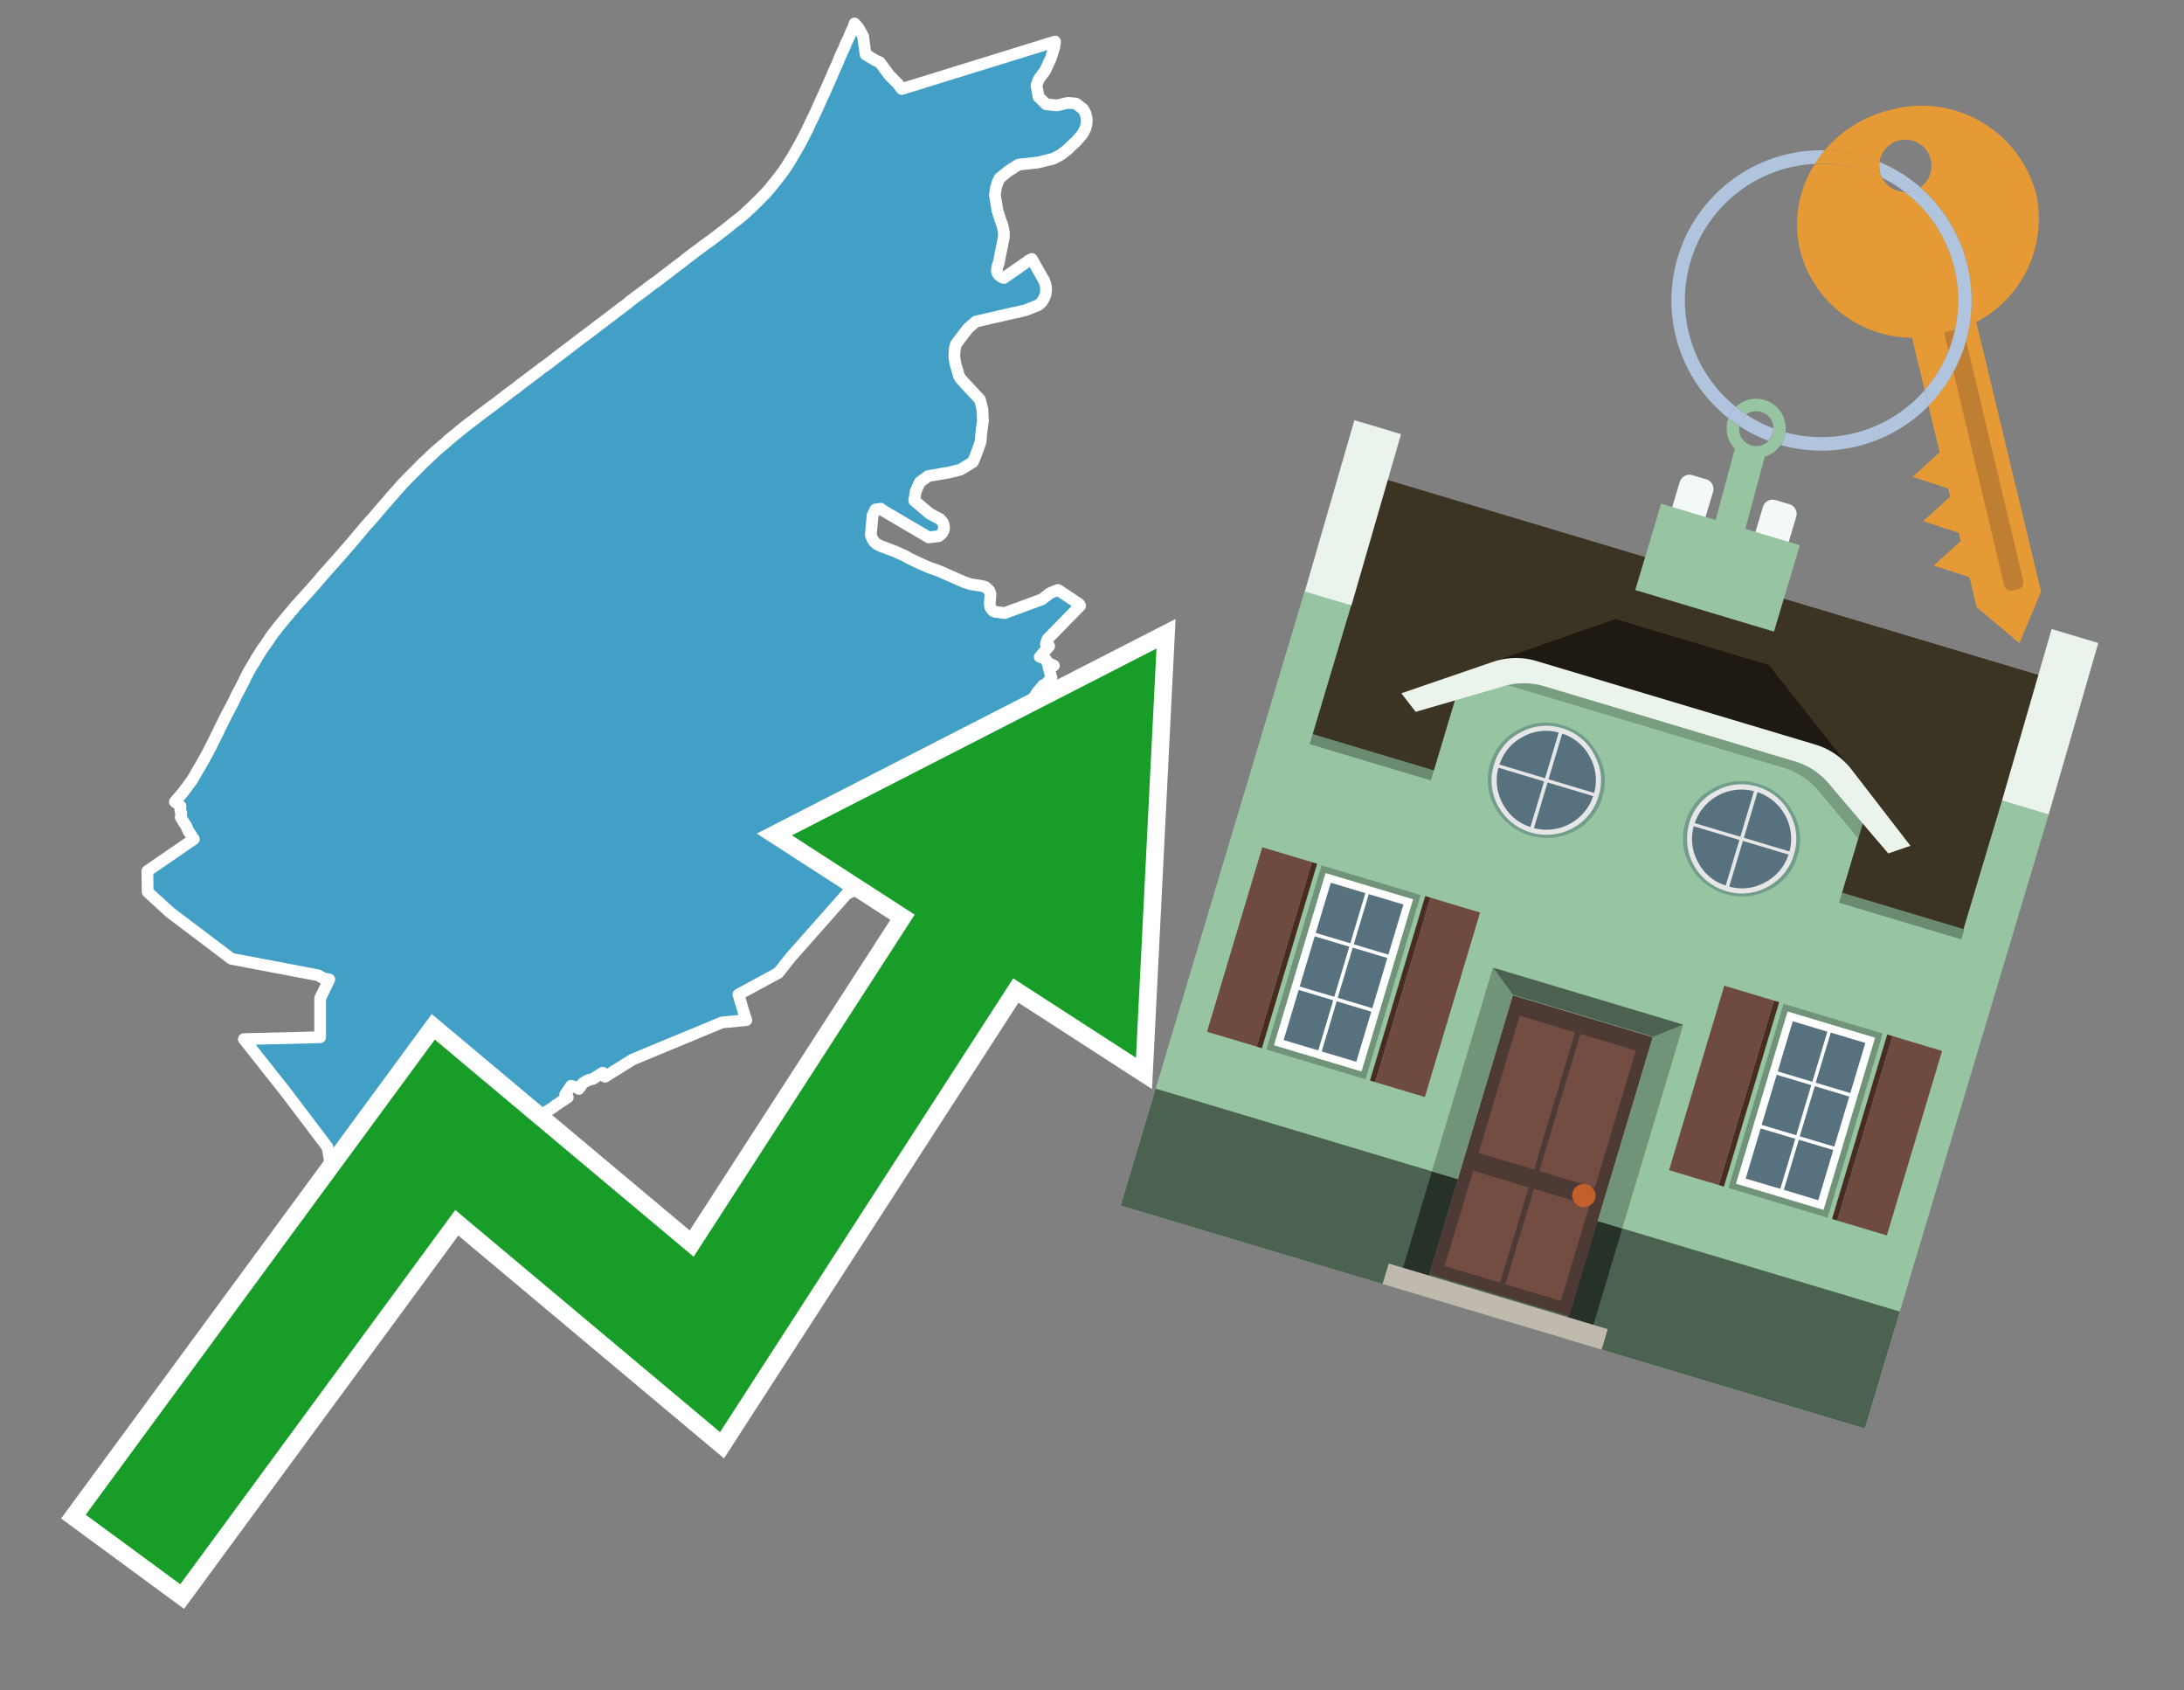 <svg id="Text" xmlns="http://www.w3.org/2000/svg" width="93.05" height="72" viewBox="0 0 93.05 72"><rect x="0" y="0" width="93.05" height="72" fill="#808080" stroke="none"/><polygon points="6.28,37.1 8.26,35.74 8.18,35.65 8.17,35.62 8.15,35.57 8.1,35.5 8.05,35.44 8.01,35.36 7.97,35.27 7.93,35.17 7.88,35.11 7.82,35.01 7.78,34.94 7.7,34.81 7.71,34.73 7.72,34.69 7.72,34.62 7.71,34.58 7.69,34.55 7.68,34.5 7.68,34.44 7.68,34.41 7.69,34.34 7.55,34.22 7.45,34.15 7.72,33.84 7.81,33.73 8.16,33.26 8.21,33.18 8.33,32.98 8.35,32.94 8.47,32.73 8.52,32.65 8.68,32.37 8.78,32.19 8.84,32.08 9.01,31.75 9.08,31.61 9.16,31.45 9.17,31.42 9.23,31.31 9.29,31.19 9.36,31.04 9.58,30.59 9.79,30.19 9.86,30.06 9.98,29.82 10.06,29.65 10.1,29.57 10.26,29.27 10.34,29.11 10.37,29.06 10.4,29 10.48,28.82 10.55,28.7 10.58,28.63 10.81,28.24 10.85,28.18 10.94,28.02 11.08,27.8 11.17,27.65 11.29,27.49 11.45,27.26 11.49,27.19 11.59,27.05 11.61,27.02 11.79,26.79 11.81,26.76 11.84,26.72 12.12,26.38 12.16,26.33 12.28,26.19 12.31,26.15 12.52,25.91 12.57,25.84 12.79,25.6 12.9,25.48 12.95,25.42 13.25,25.09 13.65,24.63 13.68,24.59 13.76,24.5 13.99,24.24 14.09,24.13 14.24,23.96 14.33,23.86 14.53,23.63 15.07,23.01 15.58,22.4 15.95,21.99 16.14,21.76 16.49,21.36 16.66,21.16 16.83,20.97 16.92,20.87 17,20.78 17.05,20.72 17.11,20.65 17.34,20.41 17.57,20.18 17.85,19.9 18,19.74 18.2,19.56 18.33,19.43 18.49,19.28 18.55,19.23 18.58,19.2 18.75,19.05 18.96,18.88 19.12,18.73 19.34,18.55 19.39,18.51 19.67,18.28 19.91,18.09 20.19,17.88 20.47,17.66 20.7,17.49 20.78,17.43 20.94,17.31 21.2,17.12 21.27,17.06 21.47,16.91 21.69,16.74 21.81,16.65 21.94,16.56 22.13,16.41 22.16,16.38 22.38,16.22 22.58,16.07 22.83,15.88 22.98,15.77 23.06,15.7 23.29,15.54 23.46,15.41 23.73,15.2 23.98,15.01 24.05,14.96 24.14,14.89 24.35,14.73 24.74,14.43 25.08,14.18 25.14,14.13 25.24,14.06 25.52,13.84 25.62,13.77 25.84,13.6 25.99,13.49 26.05,13.44 26.1,13.4 26.15,13.37 26.27,13.27 26.41,13.17 26.44,13.14 26.5,13.1 26.73,12.93 26.83,12.84 27.16,12.59 27.34,12.46 27.46,12.37 27.77,12.13 27.93,12.02 28.08,11.91 28.26,11.77 28.39,11.67 28.78,11.37 29.06,11.16 29.26,11 29.39,10.9 29.43,10.87 29.5,10.82 29.6,10.74 29.81,10.59 29.99,10.45 30.1,10.37 30.14,10.34 30.2,10.3 30.26,10.26 30.31,10.22 30.51,10.07 30.82,9.83 30.95,9.73 31.15,9.57 31.26,9.48 31.52,9.28 31.72,9.11 31.91,8.93 32,8.85 32.04,8.81 32.17,8.68 32.33,8.53 32.49,8.36 32.63,8.22 32.68,8.16 32.79,8.04 32.89,7.91 33.03,7.74 33.1,7.65 33.19,7.54 33.24,7.47 33.39,7.27 33.52,7.08 33.6,6.95 33.65,6.87 33.76,6.69 33.91,6.43 34.11,6.08 34.27,5.77 34.4,5.52 34.53,5.23 34.67,4.95 34.84,4.58 35.01,4.2 35.14,3.92 35.45,3.22 35.51,3.07 35.59,2.89 35.67,2.72 35.74,2.54 35.81,2.38 35.9,2.18 35.98,2.01 36.05,1.83 36.13,1.67 36.21,1.49 36.28,1.32 36.36,1.16 36.41,1 36.49,1.09 36.58,1.2 36.77,1.54 36.88,2.32 37.31,2.58 37.48,2.65 37.6,2.81 37.87,3.18 38.25,3.57 38.42,3.79 44.95,1.77 44.94,1.87 44.91,2.04 44.78,2.46 44.53,3.01 44.3,3.31 44.25,3.4 44.23,3.44 44.2,3.52 44.16,3.64 44.25,4.13 44.57,4.44 45.03,4.49 45.5,4.38 45.84,4.41 46.15,4.65 46.18,4.7 46.2,4.74 46.25,4.84 46.3,5.06 46.3,5.12 46.3,5.17 46.29,5.28 46.26,5.42 46.25,5.45 46.18,5.6 46.11,5.72 45.87,6 45.57,6.28 45.47,6.38 45.18,6.6 44.88,6.76 44.23,6.92 43.41,7.01 43.33,7.05 42.93,7.31 42.59,7.59 42.5,7.78 42.45,7.94 42.44,7.97 42.4,8.19 42.39,8.33 42.5,8.98 42.55,9.14 42.64,9.42 42.71,9.6 42.77,9.89 42.77,10 42.77,10.1 42.6,10.94 42.55,11.22 42.51,11.29 42.47,11.51 42.49,11.62 42.55,11.71 42.68,11.81 42.77,11.84 43.8,11.12 43.84,11.09 43.96,11.03 44.5,11.98 44.56,12.19 44.57,12.31 44.55,12.53 44.5,12.66 44.44,12.78 44.38,12.87 44.27,12.97 44.23,13 43.7,13.21 43.33,13.3 43.17,13.33 41.57,13.7 41.33,13.91 41.23,14 40.88,14.46 40.73,14.66 40.68,14.85 40.66,15.12 40.66,15.15 40.67,15.28 40.69,15.38 40.7,15.48 40.76,15.67 40.86,16.03 40.96,16.17 41.59,16.85 41.75,17.02 41.8,17.21 41.86,17.46 41.86,17.52 41.87,17.79 41.88,17.91 41.82,18.35 41.81,18.44 41.78,18.81 41.66,19.16 41.53,19.49 41.45,19.68 40.93,20 40.46,20.12 39.54,20.28 39.28,20.47 39.19,20.54 39.02,20.91 38.95,21.32 39.6,21.87 39.91,22.04 40.05,22.11 40.13,22.2 40.17,22.26 40.2,22.32 40.22,22.45 40.22,22.51 40.21,22.54 40.21,22.57 40.18,22.63 40.16,22.68 40.13,22.72 40.1,22.75 40.03,22.81 39.99,22.84 39.57,22.89 37.75,21.82 37.59,21.73 37.53,21.67 37.3,21.7 37.18,21.94 37.1,22.78 37.16,22.94 37.24,23.07 37.28,23.11 37.32,23.14 37.35,23.17 37.55,23.27 37.7,23.32 37.87,23.39 38.14,23.49 38.27,23.55 38.38,23.6 38.58,23.69 38.66,23.74 38.73,23.78 39.19,24 39.58,24.17 39.98,24.31 40.05,24.34 40.89,24.71 41.1,24.8 41.37,24.89 41.72,24.94 41.88,24.97 41.98,25 42.03,25.04 42.15,25.16 42.18,25.23 42.2,25.31 42.2,25.37 42.17,25.67 42.17,25.75 42.2,25.88 42.24,25.94 42.28,25.99 42.33,26.03 42.39,26.06 42.81,26.11 44.39,25.53 44.71,25.28 44.91,25.19 45.08,25.13 45.97,25.72 46.02,25.8 44.63,27.22 44.56,27.43 44.7,27.52 44.3,27.98 44.53,28.05 44.58,28.12 44.61,28.21 44.9,28.35 44.67,28.41 44.8,28.88 44.53,29.16 44.44,29.19 44.31,29.35 44.23,29.44 44.19,29.49 44.07,29.68 44.02,29.73 43.86,29.95 43.71,30.14 43.65,30.27 43.62,30.31 43.51,30.47 43.37,30.69 43.29,30.8 43.19,30.91 43.15,31 43.03,31.16 42.96,31.25 42.86,31.38 42.8,31.48 42.77,31.54 42.68,31.65 42.46,31.96 42.16,32.15 42.12,32.22 42.09,32.34 42.09,32.43 42.09,32.49 42.06,32.53 42.01,32.59 41.99,32.62 41.94,32.68 41.87,32.78 41.81,32.87 41.74,33.02 41.66,33.1 41.59,33.21 41.48,33.3 41.43,33.38 41.42,33.42 41.34,33.54 41.32,33.57 41.28,33.62 41.25,33.65 41.17,33.78 41.07,33.89 41.03,33.94 40.93,34.05 40.9,34.08 40.87,34.11 40.73,34.3 39.63,34.37 39.84,34.87 39.73,35.06 38.21,37.05 36.07,38.08 33.69,40.77 33.16,41.44 31.46,42.36 31.74,43.29 31.8,43.45 30.76,43.55 26.95,45.13 25.78,45.86 25.77,45.83 25.68,45.69 25.25,45.96 25.07,46 24.84,46.13 24.66,46.38 24.6,46.32 24.33,46.25 24.08,46.62 24.19,46.74 23.63,47.11 23.61,47.14 23.2,47.4 23.17,47.47 22.7,47.56 22.79,47.61 21.49,48.15 20.05,49.39 20,49.35 19.82,49.14 19.73,48.98 19.3,49.1 18.9,49.05 18.47,49.3 18.4,49.49 18.17,49.44 17.8,49.59 17.18,49.74 14.35,51 14.34,50.96 13.95,48.86 12.21,46.56 10.39,44.26 13.64,44.18 13.64,42.52 14.03,41.72 13.88,41.69 13.76,41.66 13.68,41.61 13.55,41.54 9.86,40.84 7.24,38.86 6.29,37.99 " fill="#42a0c7" stroke="#fff" stroke-linejoin="round" stroke-width="0.5"/><polygon points="49.272 27.624 33.741 35.58 38.97 38.959 29.553 53.529 18.525 44.281 3.652 64.518 7.681 67.479 19.396 51.538 30.678 60.999 43.169 41.673 48.398 45.053 49.272 27.624" fill="none" stroke="#fff" stroke-miterlimit="10" stroke-width="1.5"/><polygon points="49.272 27.624 33.741 35.58 38.97 38.959 29.553 53.529 18.525 44.281 3.652 64.518 7.681 67.479 19.396 51.538 30.678 60.999 43.169 41.673 48.398 45.053 49.272 27.624" fill="#179d28"/><path d="M80.19,7.577a1.16,1.16,0,0,1-.094-.251,1.114,1.114,0,0,1-.018-.429A6.367,6.367,0,0,0,77.743,6.4a5.269,5.269,0,0,0-.423.577c.1,0,.192-.007.288-.007A5.794,5.794,0,0,1,80.19,7.577Z" fill="#e69a35"/><path d="M77.608,6.4A6.394,6.394,0,0,0,73.64,17.81a1.26,1.26,0,0,1,.317-.48A5.821,5.821,0,0,1,77.32,6.981a5.269,5.269,0,0,1,.423-.577Z" fill="#b0c4de"/><path d="M84.2,13.72a4.962,4.962,0,0,0,2.545-5.48,5.047,5.047,0,0,0-6.179-3.566A5.322,5.322,0,0,0,77.743,6.4a6.367,6.367,0,0,1,2.335.493,1.114,1.114,0,1,1,1.736,1.084,6.392,6.392,0,0,1,.347,9.3l.479,1.985-.438.4-.716.648.92.3.6.2.082.341-.438.4-.716.648.92.3.605.2.082.341-.438.4-.716.649.92.3.605.2.307,1.274,1.821,1.534.921-2.2Z" fill="#e69a35"/><path d="M81.154,8.179a1.115,1.115,0,0,1-.964-.6,5.794,5.794,0,0,0-2.582-.6c-.1,0-.192,0-.288.007a4.783,4.783,0,0,0-.625,3.685,4.962,4.962,0,0,0,4.765,3.715L82,16.617a5.82,5.82,0,0,0-.846-8.438Z" fill="#e69a35"/><path d="M74.1,18.142a6.386,6.386,0,0,0,1.232.63.73.73,0,0,0,.224-.527h0a5.783,5.783,0,0,1-1.159-.593A.733.733,0,0,0,74.1,18.142Z" fill="#b0c4de"/><path d="M74.4,17.652q-.228-.152-.44-.322a1.26,1.26,0,0,0-.317.48c.148.117.3.228.46.332A.733.733,0,0,1,74.4,17.652Z" fill="#b0c4de"/><path d="M74.824,16.984a1.257,1.257,0,0,0-.867.346c.141.114.288.222.44.322a.731.731,0,0,1,1.159.593h0a.732.732,0,1,1-1.463,0,.7.7,0,0,1,.007-.1c-.158-.1-.312-.215-.46-.332a1.258,1.258,0,0,0,.273,1.3l-.979,3.635,1.275.341.98-3.639a1.266,1.266,0,0,0,.681-.5,1.249,1.249,0,0,0,.2-.538,1.328,1.328,0,0,0,.012-.168A1.262,1.262,0,0,0,74.824,16.984Z" fill="#97c4a1"/><path d="M85.974,25.1l-.226.053a.3.3,0,0,1-.362-.223l-2.56-10.777.81-.193L86.2,24.736A.3.3,0,0,1,85.974,25.1Z" fill="#bf7f32"/><path d="M80.1,7.326a1.16,1.16,0,0,0,.094.251,5.833,5.833,0,0,1,.964.6,1.137,1.137,0,0,0,.287-.031,1.108,1.108,0,0,0,.373-.167A6.371,6.371,0,0,0,80.078,6.9,1.114,1.114,0,0,0,80.1,7.326Z" fill="#b0c4de"/><path d="M77.608,18.618a5.836,5.836,0,0,1-1.534-.2,1.24,1.24,0,0,1-.2.537,6.4,6.4,0,0,0,6.291-1.666L82,16.617A5.807,5.807,0,0,1,77.608,18.618Z" fill="#b0c4de"/><path d="M81.814,7.981a1.108,1.108,0,0,1-.373.167,1.137,1.137,0,0,1-.287.031A5.82,5.82,0,0,1,82,16.617l.161.667a6.392,6.392,0,0,0-.347-9.3Z" fill="#b0c4de"/><polygon points="83.79 39.753 55.78 31.364 58.988 20.404 86.964 28.783 83.79 39.753 83.79 39.753" fill="#3c3422" fill-rule="evenodd"/><polygon points="81.705 53.32 87.284 34.692 85.297 34.097 83.656 39.575 55.926 31.269 57.567 25.791 55.579 25.196 47.746 51.348 79.451 60.844 81.705 53.32" fill="#97c4a1" fill-rule="evenodd"/><rect x="69.522" y="21.148" width="0.444" height="28.983" transform="translate(15.592 92.226) rotate(-73.326)" opacity="0.3"/><polygon points="87.284 34.692 85.297 34.097 87.411 26.793 89.398 27.388 87.284 34.692 87.284 34.692" fill="#eaf3ec" fill-rule="evenodd"/><polygon points="57.578 25.794 55.591 25.199 57.705 17.896 59.692 18.491 57.578 25.794 57.578 25.794" fill="#eaf3ec" fill-rule="evenodd"/><polygon points="79.451 60.844 80.943 55.865 49.238 46.369 47.747 51.348 79.451 60.844 79.451 60.844" fill="#4c6251" fill-rule="evenodd"/><path d="M71.566,20.528l-.522,1.743,1.418.425.523-1.744a.432.432,0,0,0-.289-.536l-.593-.177A.431.431,0,0,0,71.566,20.528Z" fill="#f3f9f8" fill-rule="evenodd"/><path d="M75.111,21.589l-.522,1.743,1.418.425.522-1.743a.43.43,0,0,0-.289-.536l-.593-.178A.43.43,0,0,0,75.111,21.589Z" fill="#f3f9f8" fill-rule="evenodd"/><polygon points="75.368 28.329 68.829 26.37 63.807 28.121 78.733 32.591 75.368 28.329" fill="#1e1a11"/><polygon points="78.248 32.422 64.442 28.287 62.236 28.998 60.064 36.247 77.453 41.455 79.651 34.116 78.248 32.422" fill="#97c4a1"/><path d="M77.74,32.516S65.088,28.725,65,28.7l-.938.43,11.892,3.562a3.175,3.175,0,0,1,1.532,1l1.685,2.02.327-1.09Z" fill-rule="evenodd" opacity="0.2"/><path d="M77.35,31.716,65.458,28.154a3.041,3.041,0,0,0-1.854.037l-3.9,1.339.611.79,3.626-1.054a3.045,3.045,0,0,1,1.855-.037l10.673,3.2A3.028,3.028,0,0,1,78,33.477l2.45,2.874.945-.325-2.518-3.26A3.036,3.036,0,0,0,77.35,31.716Z" fill="#eaf3ec"/><polygon points="76.683 23.223 70.773 21.453 69.671 25.132 75.581 26.902 76.683 23.223 76.683 23.223" fill="#97c4a1" fill-rule="evenodd"/><g id="Symbol_9_0_Layer2_0_MEMBER_8_MEMBER_21_MEMBER_0_FILL" data-name="Symbol 9 0 Layer2 0 MEMBER 8 MEMBER 21 MEMBER 0 FILL"><path d="M66.584,30.892a2.39,2.39,0,0,0-1.891.189,2.317,2.317,0,0,0-1.2,1.448A2.345,2.345,0,0,0,63.7,34.4a2.528,2.528,0,0,0,3.367,1.008,2.339,2.339,0,0,0,1.2-1.447,2.313,2.313,0,0,0-.208-1.87A2.394,2.394,0,0,0,66.584,30.892Z" fill="#729d8c"/></g><g id="Symbol_9_0_Layer2_0_MEMBER_8_MEMBER_21_MEMBER_1_FILL" data-name="Symbol 9 0 Layer2 0 MEMBER 8 MEMBER 21 MEMBER 1 FILL"><path d="M66.547,31.016a2.241,2.241,0,0,0-1.769.185,2.213,2.213,0,0,0-1.127,1.376,2.239,2.239,0,0,0,.185,1.768,2.341,2.341,0,0,0,3.145.942,2.234,2.234,0,0,0,1.126-1.376,2.207,2.207,0,0,0-.185-1.768A2.237,2.237,0,0,0,66.547,31.016Z" fill="#e6e6e6"/></g><g id="Symbol_9_0_Layer2_0_MEMBER_8_MEMBER_21_MEMBER_2_MEMBER_0_FILL" data-name="Symbol 9 0 Layer2 0 MEMBER 8 MEMBER 21 MEMBER 2 MEMBER 0 FILL"><path d="M65.787,33.284,63.843,32.7a2.036,2.036,0,0,0,.186,1.539,2.015,2.015,0,0,0,1.175.986Z" fill="#58717f"/></g><g id="Symbol_9_0_Layer2_0_MEMBER_8_MEMBER_21_MEMBER_2_MEMBER_1_FILL" data-name="Symbol 9 0 Layer2 0 MEMBER 8 MEMBER 21 MEMBER 2 MEMBER 1 FILL"><path d="M65.827,33.148l.582-1.944a2.01,2.01,0,0,0-1.523.178,2.037,2.037,0,0,0-1,1.183Z" fill="#58717f"/></g><g id="Symbol_9_0_Layer2_0_MEMBER_8_MEMBER_21_MEMBER_2_MEMBER_2_FILL" data-name="Symbol 9 0 Layer2 0 MEMBER 8 MEMBER 21 MEMBER 2 MEMBER 2 FILL"><path d="M67.878,33.91l-1.943-.582-.582,1.944a2.1,2.1,0,0,0,2.525-1.362Z" fill="#58717f"/></g><g id="Symbol_9_0_Layer2_0_MEMBER_8_MEMBER_21_MEMBER_2_MEMBER_3_FILL" data-name="Symbol 9 0 Layer2 0 MEMBER 8 MEMBER 21 MEMBER 2 MEMBER 3 FILL"><path d="M66.558,31.249l-.582,1.943,1.943.582a2.031,2.031,0,0,0-.186-1.539A2.009,2.009,0,0,0,66.558,31.249Z" fill="#58717f"/></g><g id="Symbol_9_0_Layer2_0_MEMBER_8_MEMBER_21_MEMBER_0_FILL-2" data-name="Symbol 9 0 Layer2 0 MEMBER 8 MEMBER 21 MEMBER 0 FILL"><path d="M74.9,33.384a2.4,2.4,0,0,0-1.891.189,2.316,2.316,0,0,0-1.2,1.448,2.341,2.341,0,0,0,.209,1.87A2.527,2.527,0,0,0,75.387,37.9a2.345,2.345,0,0,0,1.2-1.447,2.314,2.314,0,0,0-.209-1.87A2.389,2.389,0,0,0,74.9,33.384Z" fill="#729d8c"/></g><g id="Symbol_9_0_Layer2_0_MEMBER_8_MEMBER_21_MEMBER_1_FILL-2" data-name="Symbol 9 0 Layer2 0 MEMBER 8 MEMBER 21 MEMBER 1 FILL"><path d="M74.867,33.508a2.239,2.239,0,0,0-1.768.185,2.21,2.21,0,0,0-1.127,1.376,2.316,2.316,0,0,0,1.564,2.883,2.261,2.261,0,0,0,1.765-.173A2.237,2.237,0,0,0,76.428,36.4a2.209,2.209,0,0,0-.185-1.769A2.239,2.239,0,0,0,74.867,33.508Z" fill="#e6e6e6"/></g><g id="Symbol_9_0_Layer2_0_MEMBER_8_MEMBER_21_MEMBER_2_MEMBER_0_FILL-2" data-name="Symbol 9 0 Layer2 0 MEMBER 8 MEMBER 21 MEMBER 2 MEMBER 0 FILL"><path d="M74.107,35.776l-1.943-.582a2.031,2.031,0,0,0,.186,1.539,2.009,2.009,0,0,0,1.175.986Z" fill="#58717f"/></g><g id="Symbol_9_0_Layer2_0_MEMBER_8_MEMBER_21_MEMBER_2_MEMBER_1_FILL-2" data-name="Symbol 9 0 Layer2 0 MEMBER 8 MEMBER 21 MEMBER 2 MEMBER 1 FILL"><path d="M74.148,35.64,74.73,33.7a2.1,2.1,0,0,0-2.525,1.362Z" fill="#58717f"/></g><g id="Symbol_9_0_Layer2_0_MEMBER_8_MEMBER_21_MEMBER_2_MEMBER_2_FILL-2" data-name="Symbol 9 0 Layer2 0 MEMBER 8 MEMBER 21 MEMBER 2 MEMBER 2 FILL"><path d="M76.2,36.4l-1.943-.582-.582,1.944a2.015,2.015,0,0,0,1.523-.178A2.036,2.036,0,0,0,76.2,36.4Z" fill="#58717f"/></g><g id="Symbol_9_0_Layer2_0_MEMBER_8_MEMBER_21_MEMBER_2_MEMBER_3_FILL-2" data-name="Symbol 9 0 Layer2 0 MEMBER 8 MEMBER 21 MEMBER 2 MEMBER 3 FILL"><path d="M74.879,33.741,74.3,35.684l1.943.582a2.1,2.1,0,0,0-1.361-2.525Z" fill="#58717f"/></g><polygon points="51.426 43.946 53.542 44.58 55.896 36.723 53.78 36.089 51.426 43.946 51.426 43.946" fill="#6e4a3f" fill-rule="evenodd"/><polygon points="53.542 44.58 53.764 44.647 56.117 36.789 55.896 36.723 53.542 44.58 53.542 44.58" fill="#482b22" fill-rule="evenodd"/><polygon points="60.706 46.726 58.59 46.092 60.943 38.235 63.059 38.868 60.706 46.726 60.706 46.726" fill="#6e4a3f" fill-rule="evenodd"/><polygon points="58.59 46.092 58.368 46.026 60.722 38.168 60.943 38.235 58.59 46.092 58.59 46.092" fill="#482b22" fill-rule="evenodd"/><rect x="53.146" y="39.209" width="8.19" height="4.408" transform="translate(1.145 84.365) rotate(-73.326)" fill="#719379"/><polygon points="60.205 38.304 56.474 37.187 54.277 44.522 58.008 45.639 60.205 38.304 60.205 38.304" fill="#fff" fill-rule="evenodd"/><path d="M59.792,38.527l-.64,2.136-1.474-.442.639-2.135,1.475.441Zm-1.621-.485-.64,2.136-1.474-.442L56.7,37.6l1.474.442Zm-2.158,1.84,1.475.441-.64,2.136-1.474-.441.639-2.136Zm-.683,2.282,1.474.441-.639,2.136L54.69,44.3l.64-2.135Zm.981,2.621.639-2.136,1.475.442-.64,2.135-1.474-.441Zm2.158-1.84L56.994,42.5l.64-2.136,1.474.442-.639,2.136Z" fill="#58717f" fill-rule="evenodd"/><polygon points="80.39 52.621 78.274 51.988 80.628 44.13 82.743 44.764 80.39 52.621 80.39 52.621" fill="#6e4a3f" fill-rule="evenodd"/><polygon points="78.274 51.988 78.053 51.921 80.406 44.064 80.628 44.13 78.274 51.988 78.274 51.988" fill="#482b22" fill-rule="evenodd"/><polygon points="71.111 49.842 73.227 50.476 75.58 42.619 73.464 41.985 71.111 49.842 71.111 49.842" fill="#6e4a3f" fill-rule="evenodd"/><polygon points="73.227 50.476 73.448 50.542 75.802 42.685 75.58 42.619 73.227 50.476 73.227 50.476" fill="#482b22" fill-rule="evenodd"/><rect x="72.83" y="45.105" width="8.19" height="4.408" transform="translate(9.534 107.426) rotate(-73.326)" fill="#719379"/><polygon points="76.159 43.083 79.889 44.2 77.692 51.535 73.962 50.418 76.159 43.083 76.159 43.083" fill="#fff" fill-rule="evenodd"/><path d="M76.381,43.5l1.475.442-.64,2.135-1.475-.441.64-2.136ZM78,43.981l1.474.442-.64,2.136-1.474-.442L78,43.981Zm.791,2.724-.64,2.135L76.679,48.4l.64-2.136,1.474.442Zm-.684,2.282-.639,2.135L76,50.68l.64-2.135,1.474.442Zm-2.26,1.65L74.375,50.2l.639-2.135,1.475.441-.64,2.136Zm-.791-2.724.64-2.135,1.474.441-.639,2.136-1.475-.442Z" fill="#58717f" fill-rule="evenodd"/><polygon points="67.888 56.431 69.118 52.323 68.019 51.994 66.789 56.102 67.888 56.431 67.888 56.431" fill="#263128" fill-rule="evenodd"/><polygon points="60.877 54.331 62.108 50.223 61.007 49.894 59.776 54.002 60.877 54.331 60.877 54.331" fill="#263128" fill-rule="evenodd"/><g id="Symbol_9_0_Layer2_0_MEMBER_8_MEMBER_12_MEMBER_0_FILL" data-name="Symbol 9 0 Layer2 0 MEMBER 8 MEMBER 12 MEMBER 0 FILL"><path d="M70.418,44.178l-5.965-1.786L60.9,54.27l5.964,1.786Z" fill="#4e3a34"/></g><g id="Symbol_9_0_Layer2_0_MEMBER_8_MEMBER_12_MEMBER_1_MEMBER_0_FILL" data-name="Symbol 9 0 Layer2 0 MEMBER 8 MEMBER 12 MEMBER 1 MEMBER 0 FILL"><path d="M65.358,49.815l1.75-5.843-2.363-.708L63,49.107Z" fill="#744d42"/></g><g id="Symbol_9_0_Layer2_0_MEMBER_8_MEMBER_12_MEMBER_1_MEMBER_1_FILL" data-name="Symbol 9 0 Layer2 0 MEMBER 8 MEMBER 12 MEMBER 1 MEMBER 1 FILL"><path d="M67.331,44.039l-1.75,5.842,2.364.708,1.75-5.842Z" fill="#744d42"/></g><g id="Symbol_9_0_Layer2_0_MEMBER_8_MEMBER_12_MEMBER_2_MEMBER_0_FILL" data-name="Symbol 9 0 Layer2 0 MEMBER 8 MEMBER 12 MEMBER 2 MEMBER 0 FILL"><path d="M63.915,54.633l1.215-4.058-2.363-.707-1.215,4.057Z" fill="#744d42"/></g><g id="Symbol_9_0_Layer2_0_MEMBER_8_MEMBER_12_MEMBER_2_MEMBER_1_FILL" data-name="Symbol 9 0 Layer2 0 MEMBER 8 MEMBER 12 MEMBER 2 MEMBER 1 FILL"><path d="M66.5,55.407l1.215-4.057-2.363-.708L64.138,54.7Z" fill="#744d42"/></g><g id="Symbol_9_0_Layer2_0_MEMBER_8_MEMBER_13_FILL" data-name="Symbol 9 0 Layer2 0 MEMBER 8 MEMBER 13 FILL"><path d="M67.959,51.058a.439.439,0,0,0-.045-.367.487.487,0,0,0-.669-.2.445.445,0,0,0-.239.282.457.457,0,0,0,.041.378.481.481,0,0,0,.293.242.459.459,0,0,0,.377-.042A.453.453,0,0,0,67.959,51.058Z" fill="#c35e2d"/></g><g id="Symbol_9_0_Layer2_0_MEMBER_8_MEMBER_14_FILL" data-name="Symbol 9 0 Layer2 0 MEMBER 8 MEMBER 14 FILL"><path d="M64.557,42.047l-.951-.833-2.6,8.68,1.1.329Z" fill="#719379"/></g><g id="Symbol_9_0_Layer2_0_MEMBER_8_MEMBER_15_FILL" data-name="Symbol 9 0 Layer2 0 MEMBER 8 MEMBER 15 FILL"><path d="M71.718,43.643l-1.2.19L68.072,52.01l1.046.313Z" fill="#719379"/></g><g id="Symbol_9_0_Layer2_0_MEMBER_8_MEMBER_16_FILL" data-name="Symbol 9 0 Layer2 0 MEMBER 8 MEMBER 16 FILL"><path d="M63.627,41.22l.836,1.156,5.961,1.786,1.294-.519Z" fill="#4c6251"/></g><polygon points="58.905 54.69 59.166 53.819 68.498 56.614 68.237 57.485 58.905 54.69 58.905 54.69" fill="#c0b9ad" fill-rule="evenodd"/></svg>